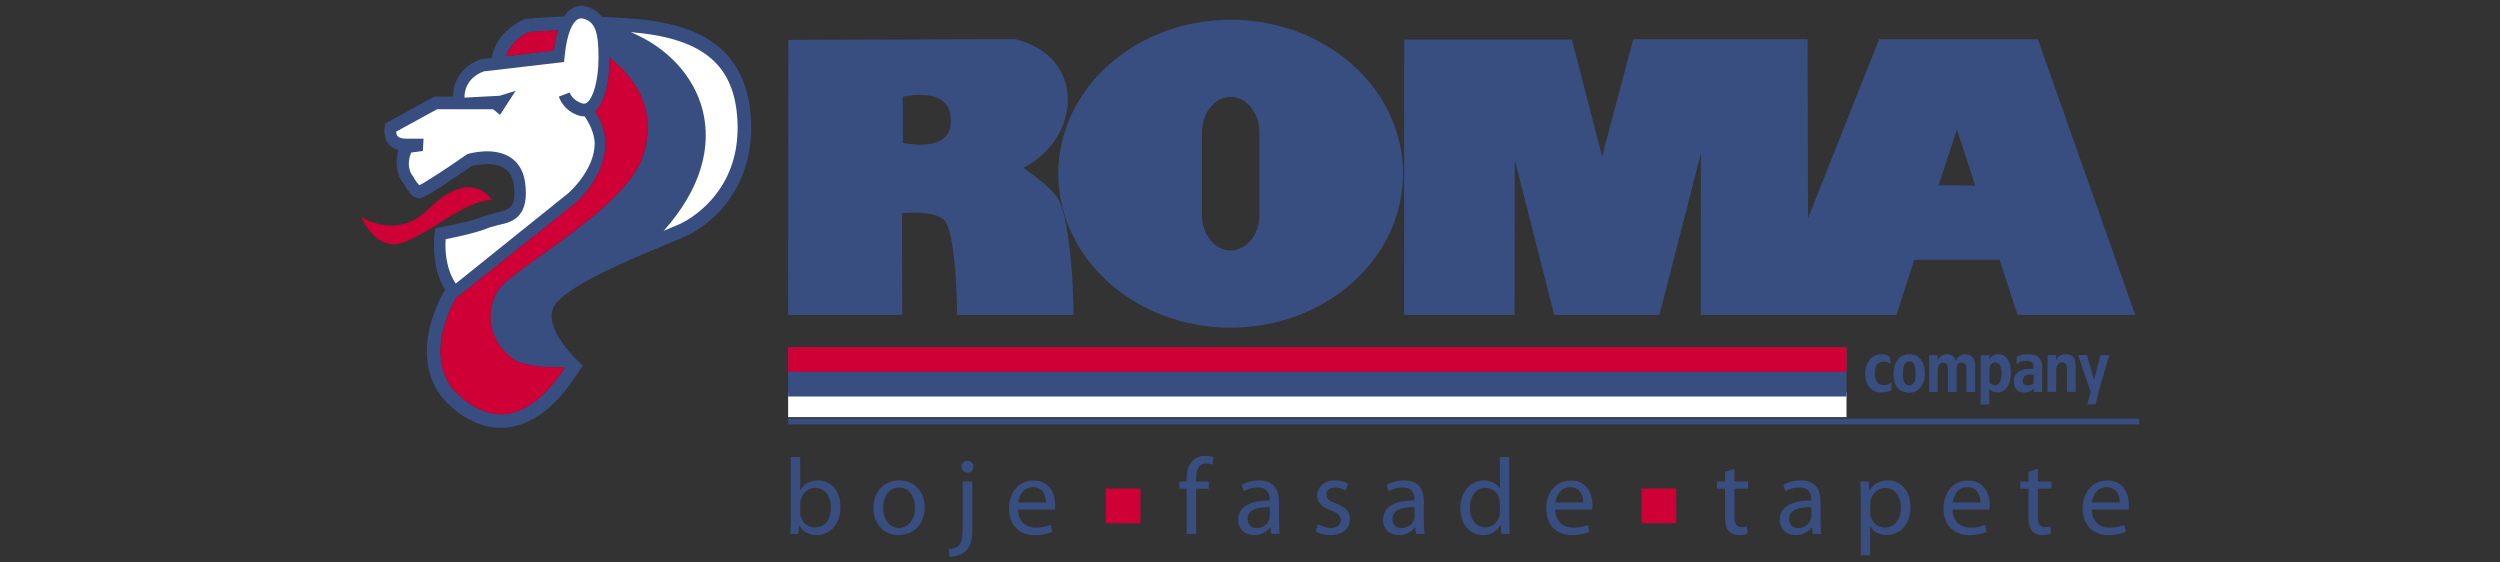 <?xml version="1.0" encoding="UTF-8"?>
<svg id="Layer_1" data-name="Layer 1" xmlns="http://www.w3.org/2000/svg" width="400" height="90" viewBox="0 0 400 90">
  <rect x="0" y="0" width="400" height="90" fill="#333333" stroke="none"/>
  <defs>
    <style>
      .cls-1, .cls-2 {
        fill: #fff;
      }

      .cls-2, .cls-3, .cls-4 {
        fill-rule: evenodd;
      }

      .cls-3, .cls-5 {
        fill: #ce0035;
      }

      .cls-4, .cls-6 {
        fill: #384e81;
      }
    </style>
  </defs>
  <rect class="cls-1" x="126.1" y="62.79" width="169.34" height="3.95"/>
  <path class="cls-4" d="m326.06,6.28h-12.96v14.43l2.93,8.96h-2.93v11.91h6.83l2.88,8.8h18.82l-15.57-44.1Zm-12.96,0h-12.43l-11.39,28.65c0-.16-.07-28.65-.07-28.65h-27.9l-4.97,18.78-4.84-18.74h-26.83s-.02,44.06-.02,44.06h17.68l.03-24.8,6.32,24.8h16.83l6.63-25.84-.02,25.84h31.32l2.83-8.8h6.83v-11.92h-2.93l2.93-8.96h0V6.28h0Z"/>
  <path class="cls-4" d="m163.81,26.83c9.25-4.88,10.02-17.77-1.41-20.57l-14.1.04v8.93c1.94.24,3.88,1.21,3.84,4.11.04,2.68-1.9,3.55-3.84,3.76v11.04c1.06.15,2.09.45,2.73,1.03,2.02,1.82,2.12,15.21,2.12,15.21h18.61c0-4.58-.54-14.32-2.23-18.14-.98-2.24-5.72-5.24-5.72-5.41Zm-15.51-20.52l-22.17.07-.03,44h18.26l-.03-16.27s2.04-.23,3.97.04v-11.05c-1.92.2-3.84-.24-3.84-.24v-7.39s1.92-.47,3.84-.23V6.31Z"/>
  <path class="cls-4" d="m196.91,3.16h0v12.35h0c2.53,0,4.6,2.53,4.6,5.65v13.26c0,3.12-2.07,5.65-4.6,5.65h0v12.35h0c15.23,0,27.57-11.03,27.57-24.64,0-13.6-12.34-24.62-27.57-24.62Zm0,0c-15.23,0-27.58,11.02-27.58,24.63s12.35,24.64,27.58,24.64v-12.36c-2.54,0-4.6-2.53-4.6-5.65v-13.26c0-3.13,2.06-5.65,4.6-5.65V3.16Z"/>
  <rect class="cls-6" x="126.1" y="55.55" width="169.34" height="7.89"/>
  <rect class="cls-5" x="126.1" y="55.55" width="169.34" height="3.95"/>
  <path class="cls-4" d="m302.65,61.13l-.38.3c-.25.12-.53.19-.84.19-.49,0-.86-.17-1.1-.49-.25-.33-.37-.8-.37-1.4,0-.65.14-1.15.43-1.47.25-.28.58-.42,1-.42.32,0,.6.07.85.23l.27.22-.17-1.19-.31-.2c-.28-.14-.62-.2-1.03-.2-.83,0-1.48.32-1.95.98-.41.58-.62,1.27-.62,2.11,0,1.02.27,1.79.8,2.32.46.46,1.05.69,1.77.69.3,0,.66-.06,1.11-.17l.53-.16v-1.34h.01Z"/>
  <path class="cls-4" d="m307.42,57.63c-.44-.62-1.08-.93-1.92-.93h-.03v1.14h.03c.4,0,.68.2.83.62.11.3.17.74.17,1.35,0,1.23-.33,1.84-1,1.84h-.03v1.18h.03c.74,0,1.34-.29,1.8-.88.45-.58.68-1.31.68-2.16.01-.91-.19-1.62-.56-2.16Zm-1.94-.93c-.85,0-1.49.32-1.92.93-.4.55-.59,1.27-.59,2.17s.19,1.66.57,2.16c.43.57,1.07.85,1.94.86v-1.18c-.36,0-.62-.14-.77-.42-.16-.28-.25-.76-.25-1.42,0-.61.07-1.07.2-1.39.16-.38.43-.57.82-.57v-1.14h0Z"/>
  <path class="cls-4" d="m316.04,58.65c0-.61-.13-1.09-.4-1.44s-.66-.52-1.2-.52c-.46,0-.85.17-1.18.51l-.33.51-.26-.51c-.26-.34-.65-.51-1.17-.51-.41,0-.75.12-1.04.37l-.43.59v-.82h-1.37v5.89h1.37v-3.38c0-.33.06-.62.18-.88.15-.31.36-.46.65-.46.32,0,.53.09.65.31.1.18.15.49.15.94v3.47h1.4v-3.63c0-.33.04-.57.12-.74.12-.23.34-.35.67-.35.3,0,.51.09.61.29.12.19.17.51.17.96v3.47h1.4v-4.07h.01Z"/>
  <path class="cls-4" d="m321.07,57.28c-.37-.42-.83-.62-1.39-.62-.14,0-.27.02-.4.05v1.3c.32.02.57.2.74.54.16.3.23.69.23,1.14,0,.72-.11,1.24-.33,1.55-.16.23-.38.36-.65.38v1.13c.13.02.27.03.42.03.65,0,1.16-.32,1.54-.96.33-.57.5-1.27.5-2.1.02-1.1-.2-1.91-.66-2.44Zm-1.78-.57c-.15.04-.31.11-.45.21-.26.17-.44.37-.53.6v-.69h-1.41v7.87h1.37v-2.45l.65.42c.11.04.23.07.37.09v-1.13h-.07l-.62-.18-.29-.18v-1.97c0-.37.05-.66.17-.88.15-.28.4-.42.74-.42h.07v-1.29h0Z"/>
  <path class="cls-4" d="m326.75,58.92c0-.78-.16-1.34-.48-1.68-.35-.37-.95-.55-1.8-.56v1.05c.36.05.62.18.76.39.09.13.14.36.14.68v.25l-.23-.04h-.3c-.13,0-.25,0-.37,0v.94c.12-.02.24-.03.38-.03l.43.05.09.02v1.35l-.29.2-.61.18v.99c.18-.05.37-.12.54-.21l.45-.31v.53h1.28v-3.8h0Zm-2.28-2.24h-.01c-.42,0-.84.06-1.27.19l-.53.18v1.24l.38-.28c.32-.19.68-.29,1.06-.29.13,0,.25,0,.36.02v-1.06h.01Zm0,2.33c-.69.05-1.23.25-1.63.58-.43.36-.64.84-.64,1.45,0,.43.12.81.33,1.14.29.41.7.62,1.24.62.24,0,.47-.03.7-.1v-.99h-.05s-.61-.2-.61-.2l-.24-.63.36-.7c.15-.12.33-.2.54-.24v-.93Z"/>
  <path class="cls-4" d="m331.8,57.22c-.28-.36-.79-.54-1.36-.54-.49,0-.89.19-1.21.55l-.25.4v-.82h-1.38v5.89h1.38v-3.38c0-.32.08-.62.23-.91.16-.28.38-.43.67-.43.36,0,.6.14.72.4.08.16.11.44.11.85v3.47h1.4v-4.06s-.01-1.05-.31-1.42Z"/>
  <path class="cls-4" d="m335.05,60.8l-1.15-3.99h-1.4l2,5.9-.54,1.98h1.34l.12-.53c.11-.49.22-.93.32-1.33.16-.64,1.75-6.02,1.75-6.02h-1.4l-1.04,3.99Z"/>
  <rect class="cls-6" x="126.1" y="66.99" width="216.15" height=".91"/>
  <path class="cls-4" d="m120.08,18.1c-1.16-12.31-11.09-14.57-19.61-15.17-1.5-.1-2.89-.17-4.19-.22-.57-.81-1.41-1.43-2.61-1.67.05,0-1.05-.44-2.28.39-.43.29-.8.71-1.14,1.23-2.36.05-4.09.18-5.12.28v2.18c.78-.08,2.18-.2,4.14-.26-.28.93-.5,2-.66,3.23l-3.49.41v29.54l6.86-5.46c2.89-2.51,7.27-8.7,3.25-14.73,1.46-1.38,2.32-4.57,2.32-8.58h0c4.14,3.26,7.64,8.3,5.38,15.55-1.89,6.07-11.47,12.53-17.81,17.1v16.57c1.77.31,3.84.39,5.29.25.01,0,.01,0,.02.02-1.72,2.61-3.49,4.56-5.31,5.83v2.56c2.69-1.45,5.24-4.11,7.64-7.94l.48-.77-.68-.61c-.06-.06-6.56-6.01-3.49-9.43,2.93-3.25,11.94-6.97,17.33-9.2l3.22-1.36c5.46-2.49,11.46-9.14,10.46-19.74ZM85.12,2.94c-.67.06-1.05.11-1.11.12l-.14.02-.13.06c-.18.08-4.4,1.9-5.05,6.12-.99.12-1.63.19-1.63.19-1.67.46-4.56,2.28-4.59,6.01h-2.99l-7.83,4.29-.09.48c0,.07-.06.32-.06.69,0,.56.11,1.36.61,2.06.38.53.96.82,1.61,1.02-.14.56-.26,1.25-.26,2.02,0,1.14.28,2.4,1.18,3.46.48.9,1.38,2.27,2.41,2.27.28,0,.97-.02,8.4-5.17.3-.09,3.52-.94,5.43.48.75.55,1.18,1.38,1.33,2.55.47,3.73-.85,4-2.85,4.43l-1.78.5c-2.05.91-7.22,1.86-7.27,1.87l-.65.12-.11.72c-.04.24-.74,5.38,1.72,9.18l-.07-.04c-.24.39-5.99,9.74-.63,16.98.18.23,4.18,5.35,10.04,5.07,1.54-.07,3.04-.51,4.5-1.3v-2.56c-1.51,1.05-3.04,1.62-4.59,1.7-4.73.23-8.19-4.17-8.23-4.22-4.07-5.48-.18-12.93.6-14.29l12.22-9.73V8.5l-4.14.49c.69-2.33,2.98-3.56,3.49-3.8.09-.01.31-.04.65-.07v-2.18h0Zm0,38.96v16.57c-1.24-.21-2.33-.54-2.95-.97-3.9-2.76-4.59-7.34-2.62-10.86.61-1.08,2.78-2.73,5.57-4.74Z"/>
  <path class="cls-2" d="m90.89,30.94s-16.63,13.36-17.97,14.43c-1.34-1.94-1.65-4.47-1.65-6.12,0-.41.02-.7.04-.98,1.51-.3,5.17-1.06,6.96-1.86l1.45-.4c1.79-.38,4.42-.93,4.42-5.13,0-.47-.04-.99-.11-1.57-.22-1.76-.94-3.09-2.13-3.97-2.69-1.98-6.85-.77-7.01-.71l-.13.04-.12.08c-3.15,2.19-6.68,4.5-7.54,4.88-.23-.19-.64-.73-.93-1.29l-.06-.11-.08-.1c-.55-.61-.97-2.17-.21-3.73,0,0,1.83-.23,1.84-.24l.11-1.97h-2.81c-.47,0-1.1-.09-1.4-.48-.14-.2-.16-.43-.17-.65.86-.47,6.21-3.39,6.54-3.58h8.98l1.09.91,2.49-3.85-2.54.78-5.64.3c.01-3.25,2.99-4.16,3.12-4.2l12.82-1.5.08-.82c.41-4.21,1.42-5.52,1.98-5.93.48-.34.87-.22.91-.2,2.15.44,2.54,2.53,2.54,6.27s-.88,6.35-1.74,7.1c-.27.23-.52.3-.81.22-1.61-.46-2.05-1.71-2.07-1.76l-1.73.66c.04.09.73,2.34,3.35,3.07.27.07.53.1.78.09,1.05,1.51,1.61,3.16,1.61,4.34-.02,4.22-4.04,7.8-4.26,7.98Z"/>
  <path class="cls-3" d="m78.68,31.96s-3.22-5.39-10.17,1.54c-5.06,5.04-10.75,1.18-10.75,1.18,0,0,2.43,5.91,6.98,4.04,5.13-2.1,9.13-6.28,13.94-6.76Z"/>
  <path class="cls-3" d="m97.55,9.24h0c0,4.03-.86,7.21-2.32,8.59,4.02,6.03-.36,12.22-3.25,14.73l-19.08,15.2c-.77,1.37-4.66,8.81-.6,14.29.03.04,3.5,4.45,8.23,4.22,3.41-.17,6.74-2.75,9.89-7.53,0,0-.01,0-.02-.02-2.46.23-6.73-.17-8.23-1.23-3.9-2.76-4.59-7.34-2.62-10.86,1.97-3.52,20.65-13.09,23.37-21.83,2.27-7.25-1.23-12.28-5.37-15.56Z"/>
  <path class="cls-3" d="m84.47,5.19c-.51.24-2.8,1.47-3.49,3.8,3.06-.36,6.91-.82,7.63-.91.16-1.23.38-2.31.66-3.23-2.83.1-4.51.29-4.8.34Z"/>
  <path class="cls-2" d="m108.73,35.86l-2.55,1.08c12.23-13.66,6.22-27.03-5.27-31.8,11.11.91,16.22,4.87,17.01,13.17.07.74.1,1.45.1,2.13,0,10.86-8.28,14.97-9.29,15.42Z"/>
  <g>
    <path class="cls-6" d="m126.52,73.12h1.51v5.27h.03c.54-.94,1.51-1.52,2.86-1.52,2.1,0,3.55,1.73,3.55,4.26,0,3-1.91,4.49-3.78,4.49-1.21,0-2.18-.47-2.82-1.56h-.03l-.09,1.37h-1.3c.03-.57.07-1.42.07-2.17,0,0,0-10.14,0-10.14Zm1.51,8.94c0,.19.02.38.07.55.28,1.06,1.18,1.78,2.29,1.78,1.61,0,2.55-1.3,2.55-3.22,0-1.68-.87-3.12-2.51-3.12-1.02,0-1.99.73-2.3,1.87-.05.19-.09.4-.09.64v1.5h-.01Z"/>
    <path class="cls-6" d="m147.95,81.16c0,3.1-2.17,4.45-4.18,4.45-2.25,0-4.02-1.66-4.02-4.31,0-2.79,1.85-4.44,4.16-4.44s4.04,1.75,4.04,4.3Zm-6.64.09c0,1.84,1.04,3.22,2.53,3.22s2.55-1.37,2.55-3.26c0-1.42-.71-3.21-2.51-3.21-1.79.01-2.57,1.67-2.57,3.25Z"/>
    <path class="cls-6" d="m151.79,87.88c.71-.05,1.3-.24,1.66-.66.42-.47.59-1.13.59-3.14v-7.05h1.53v7.64c0,1.63-.26,2.68-1.01,3.45-.68.68-1.78.95-2.6.95l-.17-1.19Zm3.95-13.2c0,.5-.35.94-.97.94-.55,0-.92-.43-.92-.94s.38-.95.95-.95.94.43.94.95Z"/>
    <path class="cls-6" d="m162.89,81.51c.03,2.06,1.33,2.91,2.88,2.91,1.09,0,1.77-.19,2.32-.43l.28,1.09c-.54.24-1.47.54-2.81.54-2.58,0-4.12-1.72-4.12-4.24s1.49-4.5,3.93-4.5c2.75,0,3.46,2.39,3.46,3.93,0,.31-.02.54-.05.71h-5.89Zm4.47-1.1c.02-.95-.4-2.46-2.11-2.46-1.56,0-2.22,1.4-2.34,2.46h4.45Z"/>
    <path class="cls-6" d="m189.87,85.42v-7.22h-1.16v-1.16h1.16v-.4c0-1.18.28-2.25.97-2.93.57-.56,1.33-.78,2.04-.78.55,0,1,.12,1.3.24l-.21,1.18c-.23-.1-.52-.19-.97-.19-1.3,0-1.63,1.13-1.63,2.43v.45h2.03v1.16h-2.03v7.22s-1.5,0-1.5,0Z"/>
    <path class="cls-6" d="m204.64,83.41c0,.73.03,1.44.12,2.01h-1.37l-.12-1.06h-.05c-.47.66-1.37,1.25-2.56,1.25-1.7,0-2.56-1.2-2.56-2.41,0-2.03,1.8-3.14,5.04-3.12v-.17c0-.68-.19-1.94-1.91-1.92-.8,0-1.61.23-2.2.62l-.35-1.02c.69-.43,1.71-.73,2.77-.73,2.56,0,3.19,1.75,3.19,3.41v3.14Zm-1.47-2.27c-1.66-.03-3.55.26-3.55,1.89,0,1,.66,1.46,1.42,1.46,1.11,0,1.82-.69,2.06-1.4.05-.17.07-.35.07-.48v-1.47Z"/>
    <path class="cls-6" d="m210.88,83.88c.47.28,1.27.59,2.03.59,1.09,0,1.61-.54,1.61-1.25s-.43-1.11-1.54-1.53c-1.52-.55-2.24-1.37-2.24-2.37,0-1.35,1.11-2.46,2.89-2.46.85,0,1.59.23,2.04.52l-.36,1.11c-.33-.21-.94-.5-1.71-.5-.9,0-1.39.52-1.39,1.14,0,.69.48,1,1.58,1.44,1.44.54,2.2,1.27,2.2,2.51,0,1.49-1.16,2.53-3.12,2.53-.92,0-1.77-.24-2.36-.59l.37-1.14Z"/>
    <path class="cls-6" d="m227.82,83.41c0,.73.03,1.44.12,2.01h-1.37l-.12-1.06h-.05c-.47.66-1.37,1.25-2.56,1.25-1.7,0-2.56-1.2-2.56-2.41,0-2.03,1.8-3.14,5.04-3.12v-.17c0-.68-.19-1.94-1.91-1.92-.8,0-1.61.23-2.2.62l-.35-1.02c.69-.43,1.71-.73,2.77-.73,2.56,0,3.19,1.75,3.19,3.41v3.14Zm-1.48-2.27c-1.66-.03-3.55.26-3.55,1.89,0,1,.66,1.46,1.42,1.46,1.11,0,1.82-.69,2.06-1.4.05-.17.07-.35.07-.48v-1.47Z"/>
    <path class="cls-6" d="m241.48,73.12v10.14c0,.74.03,1.59.07,2.17h-1.35l-.07-1.46h-.05c-.45.94-1.46,1.65-2.82,1.65-2.03,0-3.6-1.72-3.6-4.26-.02-2.79,1.73-4.49,3.76-4.49,1.3,0,2.15.61,2.53,1.26h.03v-5.01h1.5Zm-1.51,7.33c0-.19-.02-.45-.07-.64-.23-.95-1.06-1.75-2.2-1.75-1.58,0-2.51,1.39-2.51,3.22,0,1.7.85,3.1,2.48,3.1,1.02,0,1.96-.69,2.24-1.82.05-.21.07-.42.07-.66v-1.45h-.01Z"/>
    <path class="cls-6" d="m248.85,81.51c.03,2.06,1.33,2.91,2.88,2.91,1.09,0,1.77-.19,2.32-.43l.28,1.09c-.54.24-1.47.54-2.81.54-2.58,0-4.12-1.72-4.12-4.24s1.49-4.5,3.93-4.5c2.75,0,3.47,2.39,3.47,3.93,0,.31-.02.54-.05.71h-5.9Zm4.47-1.1c.02-.95-.4-2.46-2.11-2.46-1.56,0-2.22,1.4-2.34,2.46h4.45Z"/>
    <path class="cls-6" d="m277.51,75.02v2.01h2.18v1.16h-2.18v4.52c0,1.04.29,1.63,1.14,1.63.42,0,.66-.03.88-.1l.07,1.16c-.29.1-.76.21-1.35.21-.71,0-1.28-.24-1.65-.64-.42-.47-.59-1.21-.59-2.2v-4.57h-1.3v-1.16h1.3v-1.56l1.5-.46Z"/>
    <path class="cls-6" d="m291.29,83.41c0,.73.03,1.44.12,2.01h-1.37l-.12-1.06h-.05c-.47.66-1.37,1.25-2.56,1.25-1.7,0-2.56-1.2-2.56-2.41,0-2.03,1.8-3.14,5.04-3.12v-.17c0-.68-.19-1.94-1.91-1.92-.8,0-1.61.23-2.2.62l-.35-1.02c.69-.43,1.71-.73,2.77-.73,2.56,0,3.19,1.75,3.19,3.41v3.14Zm-1.48-2.27c-1.66-.03-3.55.26-3.55,1.89,0,1,.66,1.46,1.42,1.46,1.11,0,1.82-.69,2.06-1.4.05-.17.07-.35.07-.48v-1.47h0Z"/>
    <path class="cls-6" d="m297.72,79.77c0-1.07-.03-1.94-.07-2.74h1.35l.09,1.44h.03c.61-1.02,1.61-1.61,2.98-1.61,2.04,0,3.57,1.71,3.57,4.24,0,3.01-1.85,4.5-3.83,4.5-1.11,0-2.08-.49-2.58-1.32h-.03v4.56h-1.51v-9.07h0Zm1.51,2.24c0,.23.02.43.07.62.28,1.06,1.2,1.78,2.29,1.78,1.61,0,2.55-1.32,2.55-3.24,0-1.66-.88-3.1-2.5-3.1-1.04,0-2.03.73-2.3,1.87-.05.19-.1.42-.1.61v1.46h-.01Z"/>
    <path class="cls-6" d="m312.41,81.51c.03,2.06,1.33,2.91,2.88,2.91,1.09,0,1.77-.19,2.32-.43l.28,1.09c-.54.24-1.47.54-2.81.54-2.58,0-4.12-1.72-4.12-4.24s1.49-4.5,3.93-4.5c2.75,0,3.47,2.39,3.47,3.93,0,.31-.02.54-.05.71h-5.9Zm4.47-1.1c.02-.95-.4-2.46-2.11-2.46-1.56,0-2.22,1.4-2.34,2.46h4.45Z"/>
    <path class="cls-6" d="m326.06,75.02v2.01h2.18v1.16h-2.18v4.52c0,1.04.29,1.63,1.14,1.63.42,0,.66-.03.88-.1l.07,1.16c-.29.1-.76.21-1.35.21-.71,0-1.28-.24-1.65-.64-.42-.47-.59-1.21-.59-2.2v-4.57h-1.3v-1.16h1.3v-1.56l1.5-.46Z"/>
    <path class="cls-6" d="m334.68,81.51c.03,2.06,1.33,2.91,2.88,2.91,1.09,0,1.77-.19,2.32-.43l.28,1.09c-.54.24-1.47.54-2.81.54-2.58,0-4.12-1.72-4.12-4.24s1.49-4.5,3.93-4.5c2.75,0,3.47,2.39,3.47,3.93,0,.31-.02.54-.05.71h-5.9Zm4.47-1.1c.02-.95-.4-2.46-2.11-2.46-1.56,0-2.22,1.4-2.34,2.46h4.45Z"/>
  </g>
  <rect class="cls-5" x="176.91" y="78.16" width="5.56" height="5.56"/>
  <rect class="cls-5" x="262.64" y="78.16" width="5.56" height="5.56"/>
</svg>
